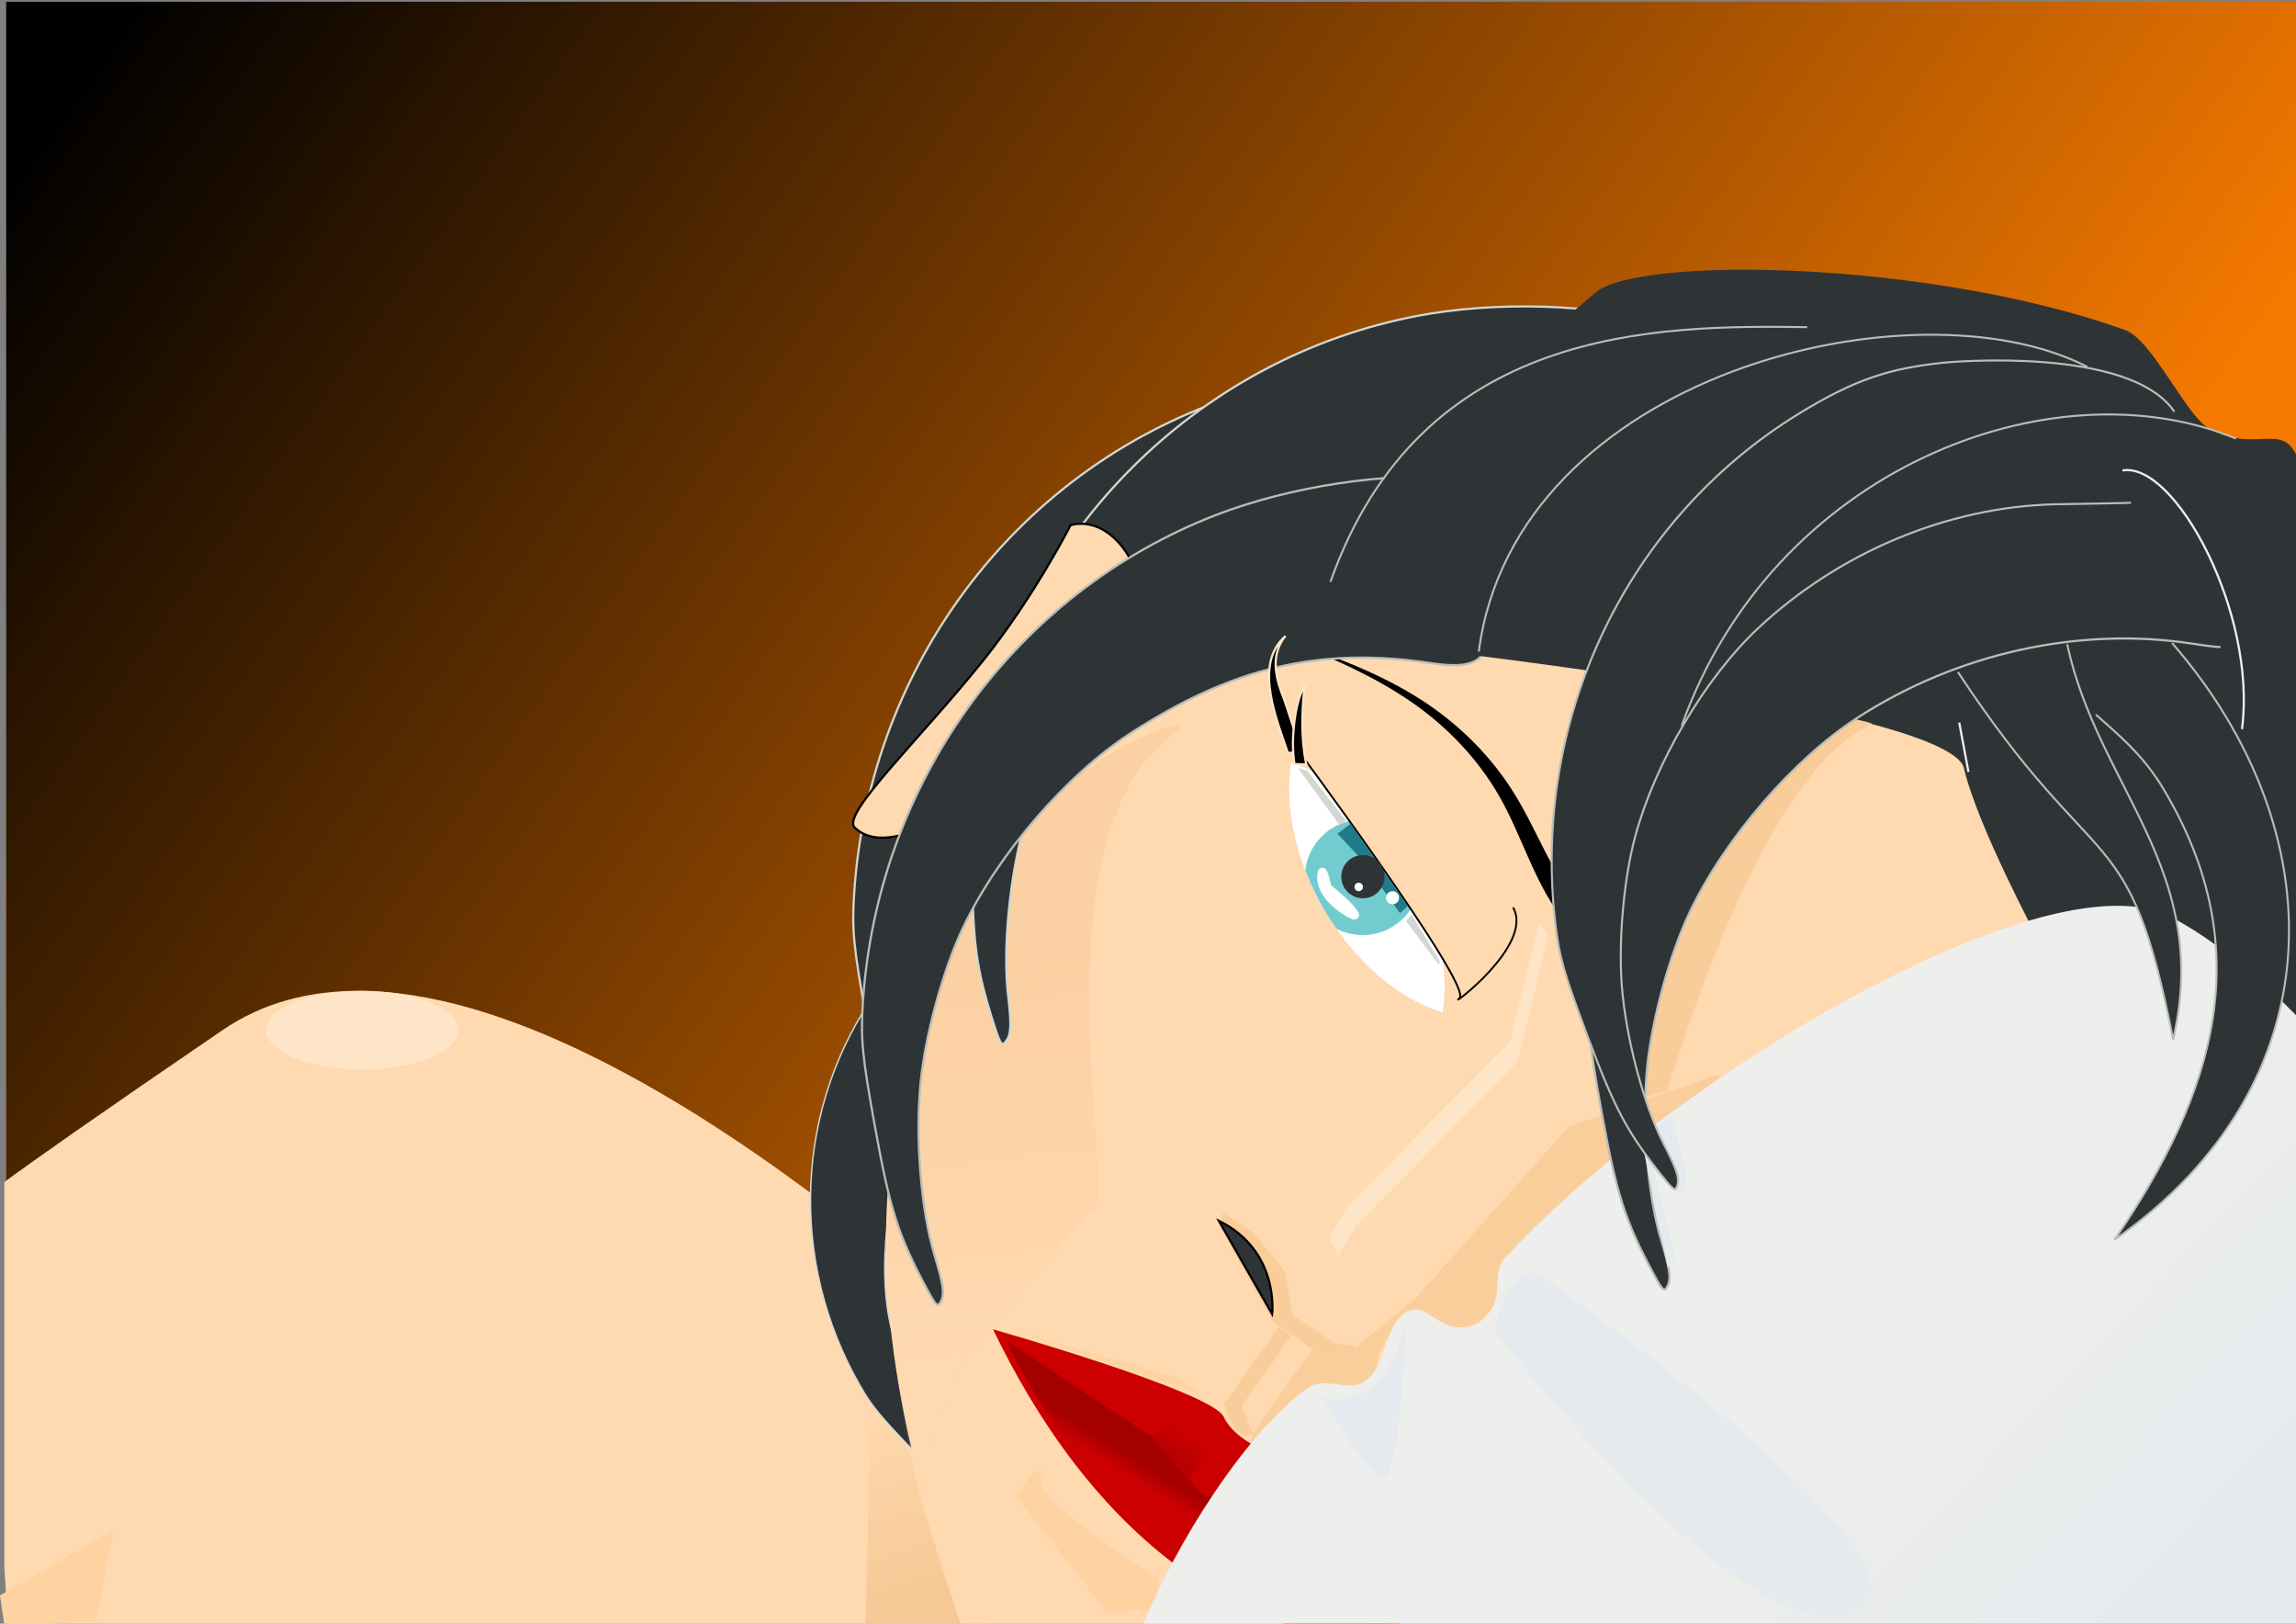 <?xml version="1.0" encoding="UTF-8"?>
<svg version="1.1" viewBox="0 0 1052.4 744.09" xmlns="http://www.w3.org/2000/svg">
<rect x="0" y="0" width="1052.4" height="744.09" fill="#808080" stroke="none"/>
<defs>
<linearGradient id="g" x1="170" x2="171.08" y1="913.36" y2="922.72" gradientTransform="matrix(.747 .593 -.593 .747 962.65 -97.531)" gradientUnits="userSpaceOnUse">
<stop stop-color="#a40000" offset="0"/>
<stop stop-color="#a40000" stop-opacity="0" offset="1"/>
</linearGradient>
<linearGradient id="f" x1="150.5" x2="149.03" y1="904.36" y2="892.44" gradientUnits="userSpaceOnUse">
<stop stop-color="#b90000" offset="0"/>
<stop stop-color="#b90000" stop-opacity="0" offset="1"/>
</linearGradient>
<linearGradient id="e" x1="193" x2="192.53" y1="902.86" y2="892.19" gradientUnits="userSpaceOnUse">
<stop stop-color="#b90000" offset="0"/>
<stop stop-color="#b90000" stop-opacity="0" offset="1"/>
</linearGradient>
<linearGradient id="d" x1="772" x2="50" y1="819.36" y2="306.36" gradientTransform="translate(6.828 2.707)" gradientUnits="userSpaceOnUse">
<stop stop-color="#f57900" offset="0"/>
<stop offset="1"/>
</linearGradient>
<linearGradient id="c" x1="1012" x2="882" y1="1036.4" y2="912.02" gradientTransform="translate(0 -308.27)" gradientUnits="userSpaceOnUse">
<stop stop-color="#e4eaed" offset="0"/>
<stop stop-color="#eeeeec" offset="1"/>
</linearGradient>
<linearGradient id="b" x1="424" x2="396.75" y1="1041.4" y2="951.85" gradientUnits="userSpaceOnUse">
<stop stop-color="#f6c894" offset="0"/>
<stop stop-color="#f6c894" stop-opacity="0" offset="1"/>
</linearGradient>
<linearGradient id="a" x1="453.78" x2="474.29" y1="756.02" y2="923.61" gradientUnits="userSpaceOnUse">
<stop stop-color="#e69e4b" offset="0"/>
<stop stop-color="#ffd9b0" offset="1"/>
</linearGradient>
</defs>
<g transform="translate(0 -308.27)">
<rect x="2.828" y="309.07" width="1050" height="598" fill="url(#d)"/>
<path transform="translate(0 308.27)" d="m164.97 454.09c-22.87-0.12-44.27 5.24-62.97 18-59.582 40.67-87.216 60.18-100 69.6v176.56l1.656 27.84h449.18l23.16-110s-179.83-181.28-311.03-182z" fill="#ffd9b0"/>
<path d="m457.48 1004.1c-16.088-8.672-22.484-13.814-39.946-32.109-14.808-15.515-18.017-19.469-23.347-28.77-32.818-57.263-29.832-127.87 7.637-180.6 13.812-19.436 35.822-39.281 54.562-49.194l4.673-2.472 7.238 8.768c3.981 4.822 11.937 14.256 17.679 20.963 5.743 6.708 10.146 12.478 9.785 12.822-0.361 0.345-3.809 2.075-7.662 3.846-31.113 14.296-57.14 41.135-71.448 73.675-9.244 21.024-13.301 51.994-9.986 76.237 1.879 13.745 8.095 32.914 14.884 45.899 7.739 14.802 21.357 32.231 32.216 41.231 6.599 5.47 8.733 7.816 9.09 9.999 0.419 2.556-0.138 2.526-5.375-0.297z" fill="#2e3436" stroke="#d3d7cf" stroke-width=".654"/>
<path d="m420.95 849.16c-13.217-24.606-17.046-36.549-23.912-74.585-5.823-32.257-6.586-40-5.554-56.351 6.357-100.67 69.615-188.21 161.8-223.91 33.981-13.16 78.762-19.938 111.01-16.803l8.041 0.782 1.85 17.276c1.017 9.502 3.221 28.232 4.898 41.622s2.434 24.457 1.683 24.592c-0.751 0.136-6.605-0.561-13.011-1.547-51.718-7.963-107.51 4.353-153.16 33.809-29.491 19.031-60.741 55.114-76.926 88.825-9.176 19.113-17.388 48.795-19.662 71.072-2.592 25.394 0.102 59.089 6.373 79.711 3.811 12.532 4.557 17.322 3.175 20.407-1.618 3.613-2.303 3.104-6.605-4.905z" fill="#2e3436" stroke="#d3d7cf"/>
<path transform="translate(0 308.27)" d="m732.75 184.06-116.06 59.41s-19.31 0.15-90.75 60.81c-131.01 143.93-146.42 264.07-85.72 435.03 0.65 2.41 1.29 4.64 1.9 6.78h148.47l408.19-301.87-27.62-155.34-238.41-104.82z" fill="#ffd9b0"/>
<path d="m592.86 602.83c18.771 7.408 37.338 15.658 53.81 26.972 16.484 11.315 30.543 26.03 40.39 43.089v1e-5c5.458 9.416 9.541 19.729 14.196 30.047 4.571 10.231 9.83 20.595 17.505 29.67l7.443-6.678c-7.126-7.421-12.477-16.837-17.534-26.568-5.071-9.848-9.85-20.193-16.121-29.848h-1e-5c-11.329-17.371-26.683-31.763-44.13-42.415l-1e-5 -1e-5c-17.396-10.611-36.421-17.869-55.559-24.27z" fill-rule="evenodd"/>
<path d="m661.25 772.21c3.045-19.412-1.659-43.481-14.52-66.102-14.176-24.933-34.927-42.25-54.958-48.238-3.045 19.412 1.659 43.481 14.52 66.102 14.176 24.933 34.927 42.25 54.958 48.238z" fill="#fff"/>
<path d="m623.47 683.83c-5.934 0.245-11.828 2.474-16.594 6.75-4.962 4.452-7.841 10.365-8.594 16.5 2.185 5.658 4.831 11.332 8 16.906 1.982 3.485 4.125 6.791 6.344 9.969 9.461 4.775 21.261 3.598 29.625-3.906 4.859-4.359 7.739-10.127 8.562-16.125-1.258-2.617-2.622-5.225-4.094-7.812-4.513-7.938-9.671-15.101-15.281-21.375-2.605-0.697-5.283-1.017-7.969-0.906z" fill="#72cccf"/>
<path d="m591.55 647.46s83.771 112.5 77.431 118.19c-6.34 5.688 34.477-24.067 24.564-41.492" fill="#ffd9b0" stroke="#000" stroke-width=".843px"/>
<path d="m610.23 714.01c-1.117-3.049-1.744-10.811-5.903-7.074-2.928 10.024 7.565 18.982 15.826 22.695 9.154-0.654-7.221-13.113-9.923-15.621z" fill="#fff"/>
<path d="m606.31 705.96c-0.558-1e-3 -1.189 0.268-1.969 0.969-2.928 10.024 7.552 19.005 15.812 22.719 2.878-0.205 3.232-1.574 2.281-3.438-7.534-3.555-16.6-11.313-15.719-20.188-0.13-0.037-0.265-0.062-0.406-0.062z" fill="#fff"/>
<path d="m619.07 685.73-6.01 4.596 10.607 11.314 18.031 25.102 3.535-3.182-26.163-37.83z" fill="#207a87"/>
<path transform="matrix(1.201 2.6576e-8 -2.6576e-8 1.201 -125.62 225.03)" d="m633 403.84c0 4.556-3.694 8.25-8.25 8.25s-8.25-3.694-8.25-8.25 3.694-8.25 8.25-8.25 8.25 3.694 8.25 8.25z" fill="#2e3436"/>
<path transform="matrix(.81 0 0 .81 122.67 385.45)" d="m640.29 412.64c0 2.05-1.662 3.712-3.712 3.712-2.05 0-3.712-1.662-3.712-3.712 0-2.05 1.662-3.712 3.712-3.712 2.05 0 3.712 1.662 3.712 3.712z" fill="#fff"/>
<path transform="matrix(.524 0 0 .524 289.22 498.52)" d="m640.29 412.64c0 2.05-1.662 3.712-3.712 3.712-2.05 0-3.712-1.662-3.712-3.712 0-2.05 1.662-3.712 3.712-3.712 2.05 0 3.712 1.662 3.712 3.712z" fill="#fff"/>
<path d="m480.83 674.77c31.899-29.621 72.064-40.667 57.302-30.205-64.591 45.774-26.582 210.21-36.402 218.07-13.426 10.741-34.153 38.456-49.911 56.187-24.171 27.197-28.972 78.394-28.972 78.394s-60.811-212.13 57.983-322.44z" fill="url(#a)" opacity=".136"/>
<path d="m455.92 778.81c-8.636-26.562-10.282-38.996-10.282-77.646-2.5e-4 -32.778 0.624-40.534 4.545-56.441 24.139-97.935 101.94-172.85 199-191.6 35.778-6.914 81.051-5.629 112.23 3.185l7.774 2.198-1.249 17.33c-0.687 9.532-1.845 28.355-2.574 41.83-0.729 13.475-1.949 24.5-2.712 24.5-0.763 0-6.401-1.725-12.529-3.833-49.481-17.024-106.57-14.815-156.73 6.063-32.403 13.49-69.565 43.447-91.482 73.747-12.426 17.178-25.78 44.93-31.975 66.448-7.062 24.529-10.397 58.167-7.888 79.575 1.524 13.01 1.407 17.856-0.501 20.646-2.234 3.268-2.818 2.646-5.629-6z" fill="#2e3436" stroke="#d3d7cf"/>
<path d="m520.43 580.01c4.855-7.931-9.551-36.149-29.698-31.113 0 0-16.613 32.767-40.113 62.093-28.803 35.943-65.112 70.269-58.882 76.5 11.314 11.314 33.941-1.414 33.941-1.414l94.752-106.07z" fill="#ffd9b0" stroke="#000" stroke-width="1px"/>
<path d="m424.95 899.16c-13.217-24.606-17.046-36.549-23.912-74.585-5.823-32.257-6.586-40-5.554-56.351 6.357-100.67 69.615-188.21 161.8-223.91 33.981-13.16 78.762-19.938 111.01-16.803l8.041 0.782 1.85 17.276c1.017 9.502 3.221 28.232 4.898 41.622 1.211 23.275-5.111 28.253-26.827 25.045-51.718-7.963-92.012 2.353-137.66 31.809-29.491 19.031-60.741 55.114-76.926 88.825-9.176 19.113-17.388 48.795-19.662 71.072-2.592 25.394 0.102 59.089 6.373 79.711 3.811 12.532 4.557 17.322 3.175 20.407-1.618 3.613-2.303 3.104-6.605-4.905z" fill="#2e3436" stroke="#babdb6"/>
<path d="m666.81 924.83c-11.825-8.961-21.877-16.171-22.338-16.022-0.461 0.149-5.186 7.196-10.5 15.659-5.314 8.463-1.899 25.292-2.412 25.804-30.551 30.543-62.56 26.98-57.529 16.107 3.659-7.907 27.779-38.829 27.779-40.649 0-3.277 19.506-1.636 19.4 0.043l27.231-22.112 70.566-79 11.151-3.942c6.133-2.168 21.188-7.438 33.456-11.71l22.305-7.768 10.478 1.293c5.763 0.711 10.351 1.648 10.195 2.082-0.156 0.434-7.245 5.367-15.754 10.962-21.006 13.811-53.154 36.116-78.676 54.588l31.852 26.306-53.634 1.275c-0.349 6.751-0.957 19.273-1.352 27.826l8.282 36.551-30.5-37.293v1e-5z" fill="#d6840d" opacity=".136"/>
<path d="m609.41 875.01 8.137-13.727 33.6-34.107c18.48-18.759 35.303-35.871 37.383-38.027l3.783-3.92 12.997-53.954 2.054 2.415c1.129 1.328 2.07 2.768 2.089 3.199 0.019 0.431-3.052 13.567-6.826 29.19-5.664 23.446-7.08 28.654-8.112 29.826-0.687 0.781-17.484 17.901-37.325 38.045l-36.075 36.625-7.941 13.398-3.764-8.962z" fill="#fff" opacity=".307"/>
<g transform="matrix(.747 .593 -.593 .747 962.65 210.74)">
<path transform="matrix(.821 -.652 .652 .821 -726.96 707.65)" d="m455.09 609.34c42.69 88.44 96.49 122.5 135.63 135.75h50.97c-9.11-21.9-57.1-78-57.1-78s-18.34-6.02-23.75-17.62c-5.4-11.6-105.75-40.13-105.75-40.13z" fill="#c00"/>
<path transform="matrix(.821 -.652 .652 .821 -726.96 707.65)" d="m461.72 614.81c-1.6 0.34 15.53 29.96 26.12 44.94 7.88 11.15 20.82 26.56 30.16 35.91 8.79 8.79 30.59 25.81 40.75 31.81 12.56 7.41 26.32 13.41 40 17.62h34.5c-5.72-5.14-16.08-14.2-27.59-24.12l-29.63-25.56-14.56-7.35-11.03-3.37-11.47-13.97-8-10-33.69-22.28c-18.52-12.27-34.35-22.84-35.19-23.47-0.17-0.13-0.29-0.17-0.37-0.16z" fill="url(#g)"/>
<path d="m148.78 875.22 10.302 0.602 3.683 33.837-27.475-5.354 13.49-29.086z" fill="url(#f)"/>
<path d="m192.77 874.97-10.302 0.602-3.683 33.837 27.475-5.354-13.49-29.086z" fill="url(#e)"/>
<path transform="matrix(.821 -.652 .652 .821 -726.96 707.65)" d="m464 609.59 87.5 30-12-8-75.5-22z" fill="#ffd3a1"/>
<path d="m180.5 955.65s-67.419 8.082-74.094-2.711c-6.675-10.793-3.759 14.344-3.759 14.344l68.832 16.354 17.66-15.912-8.639-12.075z" fill="#ffd3a1"/>
</g>
<path d="m673.72 608.36s220.53 26 226.49 52c5.96 26 33.774 78 33.774 78l119.07 38.728 0.135-258.73c-6.844-17.428-19.016-1.898-40.642-13.695-10.39-5.668-26.019-40.718-38.517-45.183-89.853-32.101-223.22-33.921-242.69-17.121-27.814 24-99.336 80-99.336 80l41.721 86z" fill="#2e3436"/>
<path transform="translate(0 308.27)" d="m969.12 415.12c-71.15 1.17-211.55 87.88-279.34 161.41-7.27 7.89 1.98 19.58-12.28 29.75-16.85 7.94-22.01-9.82-31.84-5.44-11.7 5.22-9.6 25.79-20.5 32.5-7.22 4.44-18.34-2.44-25.28 2.41-28.02 19.6-61.23 71.6-76.47 110.34h530.19v-279.68c-17.9-18.11-38.4-35.71-58.63-46.25-6.93-3.62-15.68-5.2-25.85-5.04z" fill="url(#c)"/>
<path d="m0 1039.4 52-30-8 42-42 2-2-14z" fill="#ffd3a1"/>
<path transform="translate(22 470.27)" d="m188 310.09c0 9.941-19.699 18-44 18s-44-8.059-44-18 19.699-18 44-18 44 8.059 44 18z" fill="#ffe5c8"/>
<path d="m754.36 806.4c0.074-16.201 6.092-44.421 14.217-66.665 12.582-34.447 45.175-76.493 76.456-98.632l4.782-3.384 3.703 0.869c2.037 0.478 3.941 1.004 4.23 1.169 0.29 0.165-1.228 1.223-3.373 2.352-27.662 14.551-57.573 66.952-84.191 147.49l-6.1 18.456-3.99 1.257c-2.194 0.691-4.387 1.409-4.873 1.595-0.655 0.251-0.878-0.916-0.862-4.51z" fill="#f9cd9a"/>
<path d="m1017.8 604.79c-0.751 0.136-6.605-0.561-13.01-1.547-51.718-7.963-107.51 4.353-153.16 33.809-29.491 19.031-60.741 55.114-76.926 88.825-9.176 19.113-17.388 48.795-19.662 71.072-2.592 25.394 0.102 59.089 6.373 79.711 3.811 12.532 4.557 17.322 3.175 20.407-1.618 3.613-2.303 3.104-6.605-4.905-13.217-24.606-17.046-36.549-23.912-74.585-5.823-32.257-6.586-40-5.554-56.351 6.357-100.67 69.615-188.21 161.8-223.91" fill="#2e3436" stroke="#babdb6"/>
<path transform="translate(0 308.27)" d="m758.73 516.41 7.071-4.95 7.778 27.577-2.121 8.485h-2.121l-11.314-11.314 9.899 40.305-3.535 4.243-11.314-55.154 5.657-9.192z" fill="#e4eaed"/>
<path d="m976.78 538.63c-0.67 0.251-29.193 0.589-35.272 0.752-49.085 1.314-98.534 22.035-135.74 56.88-24.04 22.513-46.845 61.064-56.14 94.902-5.27 19.184-7.877 47.965-6.244 68.914 1.862 23.88 9.996 54.539 19.242 72.527 5.619 10.932 7.11 15.229 6.351 18.309-0.888 3.607-1.606 3.252-6.92-3.422-16.326-20.503-21.863-30.889-34.576-64.856-10.782-28.806-12.784-35.828-14.571-51.097-10.999-94.008 32.736-185.43 111.86-233.84 25.883-15.835 41.562-20.581 65.936-23.202 3.094-0.333 85.524-7.702 105.91 22.421" fill="#2e3436" stroke="#babdb6" stroke-width=".939"/>
<path d="m586.09 916.33-24 34-1.031 1.438 0.562 1.719s1.048 3.193 2.75 6.312c0.851 1.56 1.832 3.136 3.312 4.469 0.74 0.666 1.652 1.317 2.875 1.656 1.223 0.34 2.792 0.213 4.031-0.406l-3.188-6.312c0.239-0.12 0.824-0.191 1.062-0.125 0.238 0.066 0.166 0.115-0.031-0.062-0.394-0.355-1.163-1.404-1.812-2.594-0.916-1.679-1.236-2.692-1.594-3.656l22.875-32.375-5.812-4.062z" color="#000000" fill="#f9cd9a" style="block-progression:tb;text-indent:0;text-transform:none"/>
<path d="m560.74 864.27 14.142 9.192 14.142 17.678 3.535 19.799 27.577 18.385-12.728 1.414-24.042-16.971-24.749-43.841 2.121-5.657z" fill="#f9cd9a"/>
<path d="m558.66 867.73c28.014 13.827 24.441 42.762 24.441 42.762l-24.441-42.762z" fill="#2e3436" stroke="#000" stroke-width="1px"/>
<path d="m947.53 603.51c14.156 65.952 66.533 103.32 48.559 181.22-20.421-104.31-33.912-70.334-98.665-168.49" fill="#2e3436" stroke="#babdb6" stroke-width=".907"/>
<path d="m609.82 574.91c41.65-117.43 149.84-117.67 218.49-116.71" fill="none" stroke="#babdb6" stroke-width=".907"/>
<path d="m677.82 606.91c16.65-127.43 199.97-171.24 278.93-130.51" fill="none" stroke="#babdb6" stroke-width=".907"/>
<path d="m770.82 640.91c41.65-117.43 169.41-166.62 254.08-131.66" fill="none" stroke="#babdb6" stroke-width=".907"/>
<path transform="translate(0 308.27)" d="m707 585.09s193 135 142 154-164.26-129.68-164.26-129.68 8.264-34.322 22.263-24.322z" fill="#e4eaed"/>
<path transform="translate(0 308.27)" d="m644 608.09s-2 70-10 69-28-37-28-37 27 11 38-32z" fill="#e4eaed"/>
<path d="m396.97 1045.5c0.453-17.272 1.633-80.024 1.63-86.697l-3e-3 -6.958 2.782 3.52c1.53 1.936 5.149 6.051 8.043 9.145 6.724 7.19 7.185 7.96 8.58 14.333 2.29 10.461 7.725 29.019 14.987 51.177 4.063 12.396 7.294 22.614 7.18 22.706-0.113 0.092-9.929 0.376-21.812 0.631l-21.606 0.464 0.218-8.321z" fill="url(#b)"/>
<path transform="translate(0 308.27)" d="m898.03 331.14 4.243 22.627" fill="none" stroke="#eeeeec" stroke-width="1px"/>
<path d="m960.69 635.77c11.732 10.38 20.737 18.154 29.352 31.442 46.307 74.897 25.348 141.93-20.885 209.28 102.14-71.349 101.5-187.08 26.458-273.51" fill="#2e3436" stroke="#babdb6" stroke-width=".907"/>
<path d="m972.87 523.88c24.042-4.243 61.77 65.548 54.77 118.55" fill="none" stroke="#eeeeec" stroke-width="1px"/>
<path d="m588.93 600.07c-3.376 2.9-5.696 7.133-6.623 11.732-0.967 4.812-0.696 9.849 0.111 14.65 0.828 5.031 2.203 9.947 3.749 14.714 1.338 4.072 2.781 8.107 4.14 12.172l6.923-0.482c-4.523-9.9-6.336-18.438-9.979-27.638-1.506-4.265-2.63-8.658-2.534-13.142 0.081-4.207 1.417-8.545 4.212-12.008z" fill-rule="evenodd" stroke="#ffe5c8"/>
<path transform="translate(0 308.27)" d="m597.97 313.94c-2.875 5.545-4.2 12.007-4.844 18.375-0.649 6.11-0.713 11.443 0.188 17.844l5.406 0.156c-2.415-12.345-2.014-24.051-0.75-36.375z" fill-rule="evenodd" stroke="#ffe5c8"/>
<path transform="translate(0 308.27)" d="m595 352.09 19 26 3-2-18-23-4-1z" fill="#d3d7cf"/>
<path transform="translate(0 308.27)" d="m647 419.09 13 21.5-0.5 1.5-15.04-19.98 2.54-3.02z" fill="#d3d7cf"/>
</g>
</svg>

